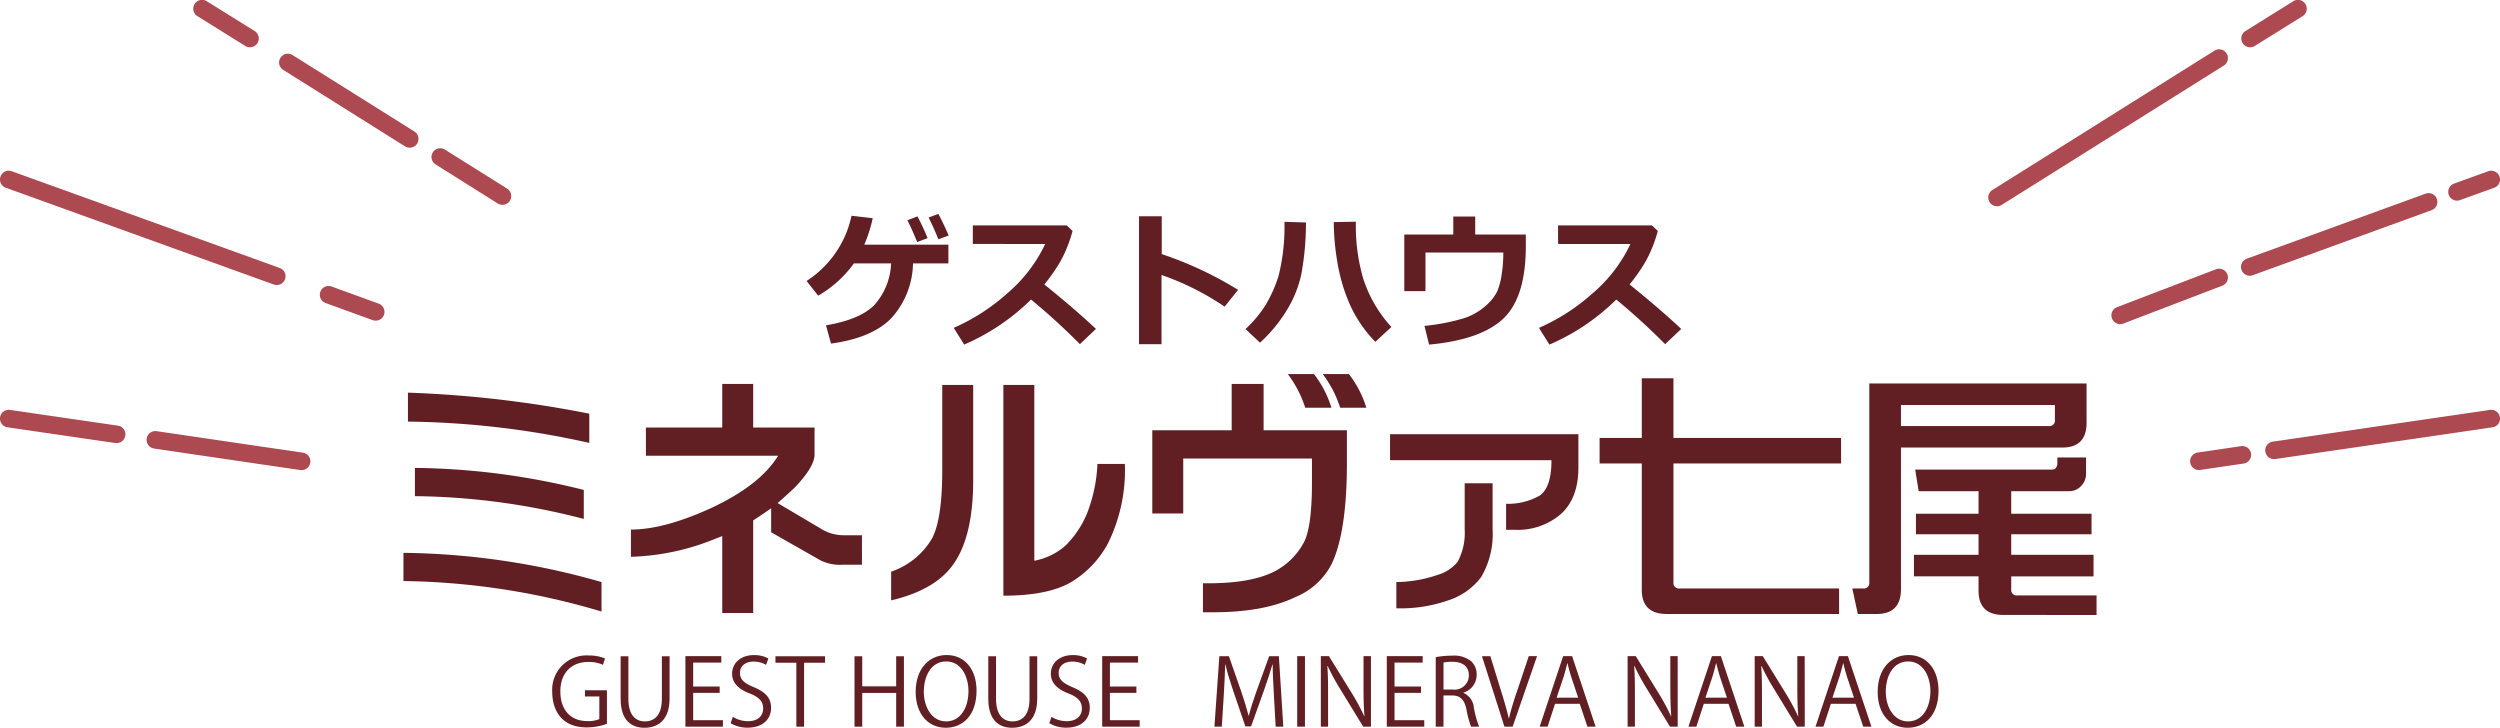 <svg xmlns="http://www.w3.org/2000/svg" xmlns:xlink="http://www.w3.org/1999/xlink" width="371" height="108" viewBox="0 0 371 108"><defs><clipPath id="a"><rect width="371" height="108" fill="none"/></clipPath></defs><path d="M9.222,7.092a1.3,1.3,0,0,1-.692-.2L-.693,1.1A1.3,1.3,0,0,1-1.1-.693,1.3,1.3,0,0,1,.693-1.1L9.916,4.684a1.3,1.3,0,0,1-.694,2.408Z" transform="translate(65.334 23.301)" fill="#ad4950"/><path d="M21.62,4.484a1.314,1.314,0,0,1-.191-.014L-.19,1.29A1.3,1.3,0,0,1-1.29-.19,1.3,1.3,0,0,1,.19-1.29L21.808,1.89a1.3,1.3,0,0,1-.188,2.593Z" transform="translate(23.059 65.276)" fill="#ad4950"/><path d="M18.072,12.646a1.3,1.3,0,0,1-.692-.2L-.693,1.1A1.3,1.3,0,0,1-1.1-.693,1.3,1.3,0,0,1,.693-1.1L18.766,10.238a1.3,1.3,0,0,1-.694,2.408Z" transform="translate(42.719 9.27)" fill="#ad4950"/><g transform="translate(0 0)"><g clip-path="url(#a)"><path d="M39.752,15.656a1.3,1.3,0,0,1-.443-.078L-.443,1.226A1.3,1.3,0,0,1-1.226-.443,1.3,1.3,0,0,1,.443-1.226L40.195,13.126a1.3,1.3,0,0,1-.443,2.53Z" transform="translate(1.302 26.638)" fill="#ad4950"/><path d="M15.911,3.626a1.314,1.314,0,0,1-.19-.014L-.188,1.29A1.3,1.3,0,0,1-1.29-.188,1.3,1.3,0,0,1,.188-1.29L16.1,1.033a1.3,1.3,0,0,1-.187,2.594Z" transform="translate(1.302 62.121)" fill="#ad4950"/></g></g><path d="M6.969,3.839a1.3,1.3,0,0,1-.445-.079L-.446,1.225A1.3,1.3,0,0,1-1.225-.446,1.3,1.3,0,0,1,.446-1.225L7.415,1.31a1.3,1.3,0,0,1-.446,2.529Z" transform="translate(48.765 43.743)" fill="#ad4950"/><g transform="translate(0 0)"><g clip-path="url(#a)"><path d="M7.1,5.726a1.3,1.3,0,0,1-.688-.2l-7.1-4.422a1.3,1.3,0,0,1-.417-1.8,1.3,1.3,0,0,1,1.8-.417l7.1,4.422a1.3,1.3,0,0,1-.69,2.41Z" transform="translate(29.985 1.292)" fill="#ad4950"/></g></g><path d="M0,6.922a1.3,1.3,0,0,1-1.218-.838A1.3,1.3,0,0,1-.466,4.4L14.215-1.217A1.3,1.3,0,0,1,15.9-.466a1.3,1.3,0,0,1-.752,1.683L.466,6.835A1.3,1.3,0,0,1,0,6.922Z" transform="translate(314.638 41.178)" fill="#ad4950"/><g transform="translate(0 0)"><g clip-path="url(#a)"><path d="M0,3.137a1.3,1.3,0,0,1-1.226-.861A1.3,1.3,0,0,1-.443.607L4.633-1.226A1.3,1.3,0,0,1,6.3-.443a1.3,1.3,0,0,1-.783,1.669L.443,3.059A1.3,1.3,0,0,1,0,3.137Z" transform="translate(364.623 26.638)" fill="#ad4950"/></g></g><path d="M0,21.99A1.3,1.3,0,0,1-1.1,21.379a1.3,1.3,0,0,1,.411-1.8L32.269-1.1a1.3,1.3,0,0,1,1.8.411,1.3,1.3,0,0,1-.411,1.8L.693,21.79A1.3,1.3,0,0,1,0,21.99Z" transform="translate(296.357 8.619)" fill="#ad4950"/><path d="M0,10.956A1.3,1.3,0,0,1-1.225,10.1,1.3,1.3,0,0,1-.446,8.427L26.09-1.225a1.3,1.3,0,0,1,1.671.779,1.3,1.3,0,0,1-.779,1.671L.446,10.877A1.3,1.3,0,0,1,0,10.956Z" transform="translate(333.868 29.964)" fill="#ad4950"/><path d="M0,2.252A1.3,1.3,0,0,1-1.29,1.138,1.3,1.3,0,0,1-.19-.342L6.256-1.29A1.3,1.3,0,0,1,7.736-.19a1.3,1.3,0,0,1-1.1,1.479L.19,2.238A1.314,1.314,0,0,1,0,2.252Z" transform="translate(326.32 67.5)" fill="#ad4950"/><g transform="translate(0 0)"><g clip-path="url(#a)"><path d="M0,5.726a1.3,1.3,0,0,1-1.108-.614,1.3,1.3,0,0,1,.417-1.8l7.1-4.422a1.3,1.3,0,0,1,1.8.417,1.3,1.3,0,0,1-.417,1.8L.689,5.529A1.3,1.3,0,0,1,0,5.726Z" transform="translate(333.916 1.292)" fill="#ad4950"/><path d="M0,6.01A1.3,1.3,0,0,1-1.29,4.894a1.3,1.3,0,0,1,1.1-1.478L32.044-1.29a1.3,1.3,0,0,1,1.478,1.1,1.3,1.3,0,0,1-1.1,1.478L.188,6A1.315,1.315,0,0,1,0,6.01Z" transform="translate(337.466 62.121)" fill="#ad4950"/></g></g><g transform="translate(0 0)"><g clip-path="url(#a)"><path d="M135.645,39.364a12.425,12.425,0,0,1-3.212,8.125q-2.863,2.947-8.958,3.778l-.742-2.715q4.993-.84,7.128-2.962a9.768,9.768,0,0,0,2.53-6.226h-5.522a16.779,16.779,0,0,1-5.3,4.789l-1.719-2.179a15.274,15.274,0,0,0,6.67-9.681l3.148.367a21.725,21.725,0,0,1-1.251,3.928h12.479v2.777Zm2.164-3.746-1.547.579q-.849-2.092-1.454-3.231l1.5-.579a35.1,35.1,0,0,1,1.5,3.231m3.127-.39-1.525.557q-.743-1.839-1.453-3.23l1.453-.537q.869,1.652,1.525,3.21" transform="translate(-0.154 -0.277)" fill="#611f24"/><path d="M162.827,49.1l-2.387,2.262a97.338,97.338,0,0,0-7.251-6.619,32.335,32.335,0,0,1-9.924,6.684l-1.548-2.485a29.616,29.616,0,0,0,7.894-5.073,21.937,21.937,0,0,0,5.678-7.367l-10.74-.01V33.738H158.48l.87.831a20.261,20.261,0,0,1-1.734,4.394,26.141,26.141,0,0,1-2.455,3.541q4.58,3.7,7.665,6.6" transform="translate(-0.182 -0.292)" fill="#611f24"/><path d="M183.948,43.295l-2,2.494a39.58,39.58,0,0,0-9.361-4.7V51.355h-3.338V32.37h3.371v5.619a54.331,54.331,0,0,1,11.332,5.306" transform="translate(-0.217 -0.28)" fill="#611f24"/><path d="M194.043,33.3a42.13,42.13,0,0,1-.7,7.74,17.192,17.192,0,0,1-2.173,5.326,22.152,22.152,0,0,1-3.946,4.773l-2.155-2.022a17.548,17.548,0,0,0,3.032-3.645,20.678,20.678,0,0,0,1.867-4.205,30.059,30.059,0,0,0,.879-8.061Zm12.678,15.513-2.385,2.2a19.119,19.119,0,0,1-3.767-5.509,26.158,26.158,0,0,1-1.847-6.2,36.627,36.627,0,0,1-.556-6.057l3.277-.062v.369a27.933,27.933,0,0,0,1.107,8.113,19.535,19.535,0,0,0,4.172,7.146" transform="translate(-0.237 -0.287)" fill="#611f24"/><path d="M226.7,36.779q0,7.611-3.331,10.772t-11.025,3.868l-.687-2.779a30.017,30.017,0,0,0,5.932-1.158,9.066,9.066,0,0,0,3.153-1.821,7.115,7.115,0,0,0,1.682-2.072,9.983,9.983,0,0,0,.683-2.521,20.975,20.975,0,0,0,.253-3.311H211.809v5.725h-3.147v-8.4h7.273V32.412h3.255v2.674H226.7Z" transform="translate(-0.267 -0.281)" fill="#611f24"/><path d="M249.793,49.1,247.4,51.366a97.206,97.206,0,0,0-7.252-6.619,32.354,32.354,0,0,1-9.923,6.684l-1.547-2.485a29.647,29.647,0,0,0,7.894-5.073,21.891,21.891,0,0,0,5.676-7.367l-10.738-.01V33.738h13.931l.87.831a20.26,20.26,0,0,1-1.735,4.394,25.926,25.926,0,0,1-2.452,3.541q4.578,3.7,7.665,6.6" transform="translate(-0.293 -0.292)" fill="#611f24"/><path d="M89.342,86.887v4.373a107.009,107.009,0,0,0-29.394-4.522V82.55a110.451,110.451,0,0,1,29.394,4.336M87.528,61.9v4.337a128.611,128.611,0,0,0-26.913-3.16v-4.3A167.726,167.726,0,0,1,87.528,61.9m-.816,11.319v4.3a102.752,102.752,0,0,0-25.061-3.381V69.945a106.6,106.6,0,0,1,25.061,3.271" transform="translate(-0.077 -0.509)" fill="#611f24"/><path d="M95.972,63.946H107.3V57.478h4.591v6.468H121v4.005q0,1.838-3,4.96c-.818.76-1.642,1.508-2.481,2.241L121.85,78.9a6.354,6.354,0,0,0,3.591,1.027h2.592V84.3H125.22a6.51,6.51,0,0,1-3.37-.662l-7.291-4.152V75.924q-1.3.92-2.667,1.8V91.468H107.3V80.04a9.177,9.177,0,0,1-.924.368,35.529,35.529,0,0,1-12.624,2.719V79.085q4.96,0,11.993-3.235,7.182-3.379,9.848-7.718H95.972Z" transform="translate(-0.12 -0.498)" fill="#611f24"/><path d="M144.593,57.624V71.737q0,8.892-3.331,13.006-2.738,3.417-8.847,4.852V85.333a11.217,11.217,0,0,0,6-4.813Q140,77.726,140,70.23V57.624Zm9.071,0V83.716a9.76,9.76,0,0,0,4.7-2.315,14.818,14.818,0,0,0,3.108-4.668,22.951,22.951,0,0,0,1.557-7.385H167.1A24.516,24.516,0,0,1,164.659,81a14.77,14.77,0,0,1-5.589,5.916q-3.443,1.984-10,1.985V57.624Z" transform="translate(-0.17 -0.499)" fill="#611f24"/><path d="M200.1,64.336v5.182q-.039,10.069-2.3,14.735a10.573,10.573,0,0,1-5.368,4.851q-4.667,2.241-12.142,2.24h-1.555v-4.3h.781q6.473,0,9.918-1.8a10.374,10.374,0,0,0,4.259-4.225q1.221-2.281,1.219-8.893v-3.6h-19.1v8.157h-4.591V64.336H183V57.465h4.738v6.871Zm-4.887-8.342a15.691,15.691,0,0,1,2.59,5h-3.886a16.7,16.7,0,0,0-2.591-5Zm5.18,0a15.645,15.645,0,0,1,2.594,5H199.1a16.728,16.728,0,0,0-2.592-5Z" transform="translate(-0.219 -0.485)" fill="#611f24"/><path d="M234.5,65v4.924q0,4.629-2.664,6.982a9.854,9.854,0,0,1-6.811,2.279h-1.258V75.328a9.66,9.66,0,0,0,4.923-1.177q1.813-1.173,1.814-5.291H206.55V65Zm-12.733,7.276v6.871a12.552,12.552,0,0,1-1.7,7.055,9.861,9.861,0,0,1-4.886,3.454,21.312,21.312,0,0,1-7.7,1.177V86.94a19.465,19.465,0,0,0,6.142-1.067,5.985,5.985,0,0,0,2.962-1.947,9.05,9.05,0,0,0,1.039-4.777V72.278Z" transform="translate(-0.265 -0.563)" fill="#611f24"/><path d="M248.646,86.9a.815.815,0,0,0,.924.919h23.658v3.786H247.572q-3.628-.039-3.627-3.6V69.266h-6.26V65.48h6.26V56.624h4.7V65.48h24.876v3.786H248.646Z" transform="translate(-0.305 -0.49)" fill="#611f24"/><path d="M310,57.4v5.915q-.034,3.6-3.63,3.6H282.455V88.014q-.036,3.6-3.627,3.6h-2.774l-.816-3.786h1.591a.816.816,0,0,0,.928-.918V57.4H310Zm-27.545,3.2v3.124h21.917a.816.816,0,0,0,.927-.92V60.6Zm16.364,27.341a.815.815,0,0,0,.925.917h11.738v2.9H297.6q-3.631-.039-3.63-3.6V86.029H284.38v-3.2h9.589V79.783h-9.291v-3.05h9.291V73.389h-8.884l-.517-3.2h20.173c.372,0,.6-.085.7-.258a1.065,1.065,0,0,0,.226-.661v-.882h4.256v2.5a2.475,2.475,0,0,1-.667,1.653,2.359,2.359,0,0,1-1.852.847h-8.587v3.343h11.921v3.05H298.819v3.049h12.217v3.2H298.819Z" transform="translate(-0.353 -0.497)" fill="#611f24"/><path d="M90.174,108.26a8.676,8.676,0,0,1-3,.534c-4.136,0-5.119-3.061-5.119-5.272a5.09,5.09,0,0,1,5.4-5.4,6.162,6.162,0,0,1,2.435.44l-.306.948a5,5,0,0,0-2.157-.427c-2.49,0-4.165,1.594-4.165,4.369,0,2.827,1.592,4.407,4,4.407a4.057,4.057,0,0,0,1.785-.3v-3.351H86.91v-.919h3.264Z" transform="translate(-0.105 -0.849)" fill="#611f24"/><path d="M99.483,104.484c0,3.146-1.631,4.366-3.734,4.366-1.964,0-3.528-1.139-3.528-4.3V98.236h1.15v6.331c0,2.376,1.05,3.338,2.435,3.338,1.52,0,2.532-1.017,2.532-3.338V98.236h1.147Z" transform="translate(-0.118 -0.85)" fill="#611f24"/><path d="M107.409,108.686h-5.563V98.221h5.326v.963H103v3.543h3.93v.947H103v4.052h4.414Z" transform="translate(-0.131 -0.85)" fill="#611f24"/><path d="M113.823,99.512a3.612,3.612,0,0,0-1.856-.482c-1.466,0-2.018.892-2.018,1.649,0,1.03.636,1.551,2.045,2.143,1.7.712,2.574,1.578,2.574,3.075,0,1.661-1.216,2.937-3.485,2.937a4.857,4.857,0,0,1-2.518-.659l.317-.948a4.327,4.327,0,0,0,2.27.646c1.411,0,2.24-.755,2.24-1.882,0-1.03-.567-1.661-1.937-2.211-1.592-.592-2.671-1.51-2.671-2.952,0-1.593,1.3-2.761,3.223-2.761a4.312,4.312,0,0,1,2.16.5Z" transform="translate(-0.139 -0.849)" fill="#611f24"/><path d="M122.587,99.2h-3.112v9.488h-1.151V99.2h-3.1v-.963h7.361Z" transform="translate(-0.148 -0.85)" fill="#611f24"/><path d="M134.306,108.686h-1.151v-5h-5.035v5h-1.147V98.235h1.147V102.7h5.035V98.235h1.151Z" transform="translate(-0.163 -0.85)" fill="#611f24"/><path d="M145.092,103.358c0,3.679-2.074,5.491-4.565,5.491-2.614,0-4.469-2.046-4.469-5.314,0-3.406,1.952-5.479,4.6-5.479,2.7,0,4.439,2.143,4.439,5.3m-7.829.15c0,2.227,1.161,4.4,3.307,4.4,2.171,0,3.321-2.1,3.321-4.491,0-2.1-1.04-4.409-3.294-4.409-2.325,0-3.334,2.279-3.334,4.5" transform="translate(-0.174 -0.849)" fill="#611f24"/><path d="M154.114,104.484c0,3.146-1.634,4.366-3.736,4.366-1.965,0-3.529-1.139-3.529-4.3V98.236H148v6.331c0,2.376,1.053,3.338,2.434,3.338,1.522,0,2.532-1.017,2.532-3.338V98.236h1.15Z" transform="translate(-0.188 -0.85)" fill="#611f24"/><path d="M161.179,99.512a3.6,3.6,0,0,0-1.854-.482c-1.466,0-2.02.892-2.02,1.649,0,1.03.638,1.551,2.047,2.143,1.7.712,2.574,1.578,2.574,3.075,0,1.661-1.217,2.937-3.486,2.937a4.884,4.884,0,0,1-2.52-.659l.32-.948a4.334,4.334,0,0,0,2.268.646c1.411,0,2.241-.755,2.241-1.882,0-1.03-.566-1.661-1.937-2.211-1.589-.592-2.668-1.51-2.668-2.952,0-1.593,1.3-2.761,3.223-2.761a4.306,4.306,0,0,1,2.156.5Z" transform="translate(-0.2 -0.849)" fill="#611f24"/><path d="M169.338,108.686h-5.563V98.221H169.1v.963h-4.179v3.543h3.931v.947h-3.931v4.052h4.415Z" transform="translate(-0.21 -0.85)" fill="#611f24"/><path d="M190.674,108.686h-1.133l-.265-4.709c-.082-1.5-.192-3.435-.177-4.5h-.045c-.343,1.18-.773,2.471-1.284,3.928l-1.882,5.244h-.843l-1.759-5.136c-.509-1.511-.912-2.827-1.2-4.036h-.042c-.028,1.278-.11,3.006-.208,4.615l-.29,4.6h-1.095l.734-10.465H182.6l1.853,5.315c.442,1.307.789,2.418,1.065,3.5h.042c.263-1.057.622-2.157,1.095-3.5l1.924-5.315h1.437Z" transform="translate(-0.231 -0.85)" fill="#611f24"/><rect width="1.149" height="10.465" transform="translate(192.505 97.371)" fill="#611f24"/><path d="M203.7,108.686h-1.152l-3.362-5.507a32.043,32.043,0,0,1-1.9-3.487l-.056.013c.1,1.332.111,2.555.111,4.368v4.613h-1.077V98.221h1.2l3.406,5.507a33.2,33.2,0,0,1,1.84,3.419l.028-.014c-.114-1.454-.139-2.7-.139-4.352v-4.56h1.1Z" transform="translate(-0.252 -0.85)" fill="#611f24"/><path d="M211.626,108.686h-5.561V98.221h5.323v.963h-4.176v3.543h3.926v.947h-3.926v4.052h4.413Z" transform="translate(-0.264 -0.85)" fill="#611f24"/><path d="M217.443,103.673a2.62,2.62,0,0,1,1.55,2.185,15.08,15.08,0,0,0,.776,2.827h-1.192a13.8,13.8,0,0,1-.674-2.526c-.308-1.455-.887-2.1-2.133-2.1h-1.285v4.627h-1.149V98.373a12.462,12.462,0,0,1,2.394-.221,4.035,4.035,0,0,1,2.89.853,2.62,2.62,0,0,1,.789,1.948,2.749,2.749,0,0,1-1.965,2.68Zm-1.6-.495a2.121,2.121,0,0,0,2.408-2.087c0-1.549-1.176-2.033-2.463-2.033a6.054,6.054,0,0,0-1.3.112v4.008Z" transform="translate(-0.273 -0.85)" fill="#611f24"/><path d="M228.383,98.221l-3.624,10.465H223.54l-3.335-10.451h1.245l1.619,5.247c.442,1.413.83,2.731,1.109,3.952h.041a39.74,39.74,0,0,1,1.174-3.952l1.759-5.261Z" transform="translate(-0.282 -0.85)" fill="#611f24"/><path d="M237.081,108.686h-1.217l-1.137-3.391h-3.665l-1.108,3.391H228.78l3.487-10.465h1.327Zm-2.587-4.3-1.037-3.1c-.224-.715-.4-1.372-.542-1.991h-.043c-.137.631-.331,1.29-.522,1.949l-1.054,3.146Z" transform="translate(-0.293 -0.85)" fill="#611f24"/><path d="M249.283,108.686h-1.151l-3.359-5.507a31.861,31.861,0,0,1-1.9-3.487l-.055.013c.1,1.332.111,2.555.111,4.368v4.613h-1.082V98.221h1.207l3.4,5.507a33.247,33.247,0,0,1,1.842,3.419l.027-.014c-.109-1.454-.137-2.7-.137-4.352v-4.56h1.091Z" transform="translate(-0.31 -0.85)" fill="#611f24"/><path d="M259.184,108.686h-1.216l-1.135-3.391h-3.665l-1.107,3.391h-1.176l3.486-10.465H255.7Zm-2.586-4.3-1.037-3.1c-.223-.715-.4-1.372-.539-1.991h-.042c-.139.631-.332,1.29-.524,1.949l-1.054,3.146Z" transform="translate(-0.321 -0.85)" fill="#611f24"/><path d="M268.163,108.686h-1.15l-3.361-5.507a32.746,32.746,0,0,1-1.9-3.487l-.055.013c.1,1.332.112,2.555.112,4.368v4.613h-1.08V98.221h1.2l3.4,5.507a33.008,33.008,0,0,1,1.84,3.419l.028-.014c-.113-1.454-.141-2.7-.141-4.352v-4.56h1.095Z" transform="translate(-0.334 -0.85)" fill="#611f24"/><path d="M278.065,108.686h-1.216l-1.137-3.391h-3.666l-1.106,3.391h-1.173l3.484-10.465h1.327Zm-2.588-4.3-1.037-3.1c-.222-.715-.4-1.372-.54-1.991h-.041c-.137.631-.332,1.29-.526,1.949l-1.05,3.146Z" transform="translate(-0.346 -0.85)" fill="#611f24"/><path d="M288.036,103.358c0,3.679-2.073,5.491-4.566,5.491-2.614,0-4.467-2.046-4.467-5.314,0-3.406,1.951-5.479,4.593-5.479,2.7,0,4.44,2.143,4.44,5.3m-7.83.15c0,2.227,1.164,4.4,3.307,4.4,2.171,0,3.319-2.1,3.319-4.491,0-2.1-1.037-4.409-3.292-4.409-2.323,0-3.334,2.279-3.334,4.5" transform="translate(-0.358 -0.849)" fill="#611f24"/></g></g></svg>